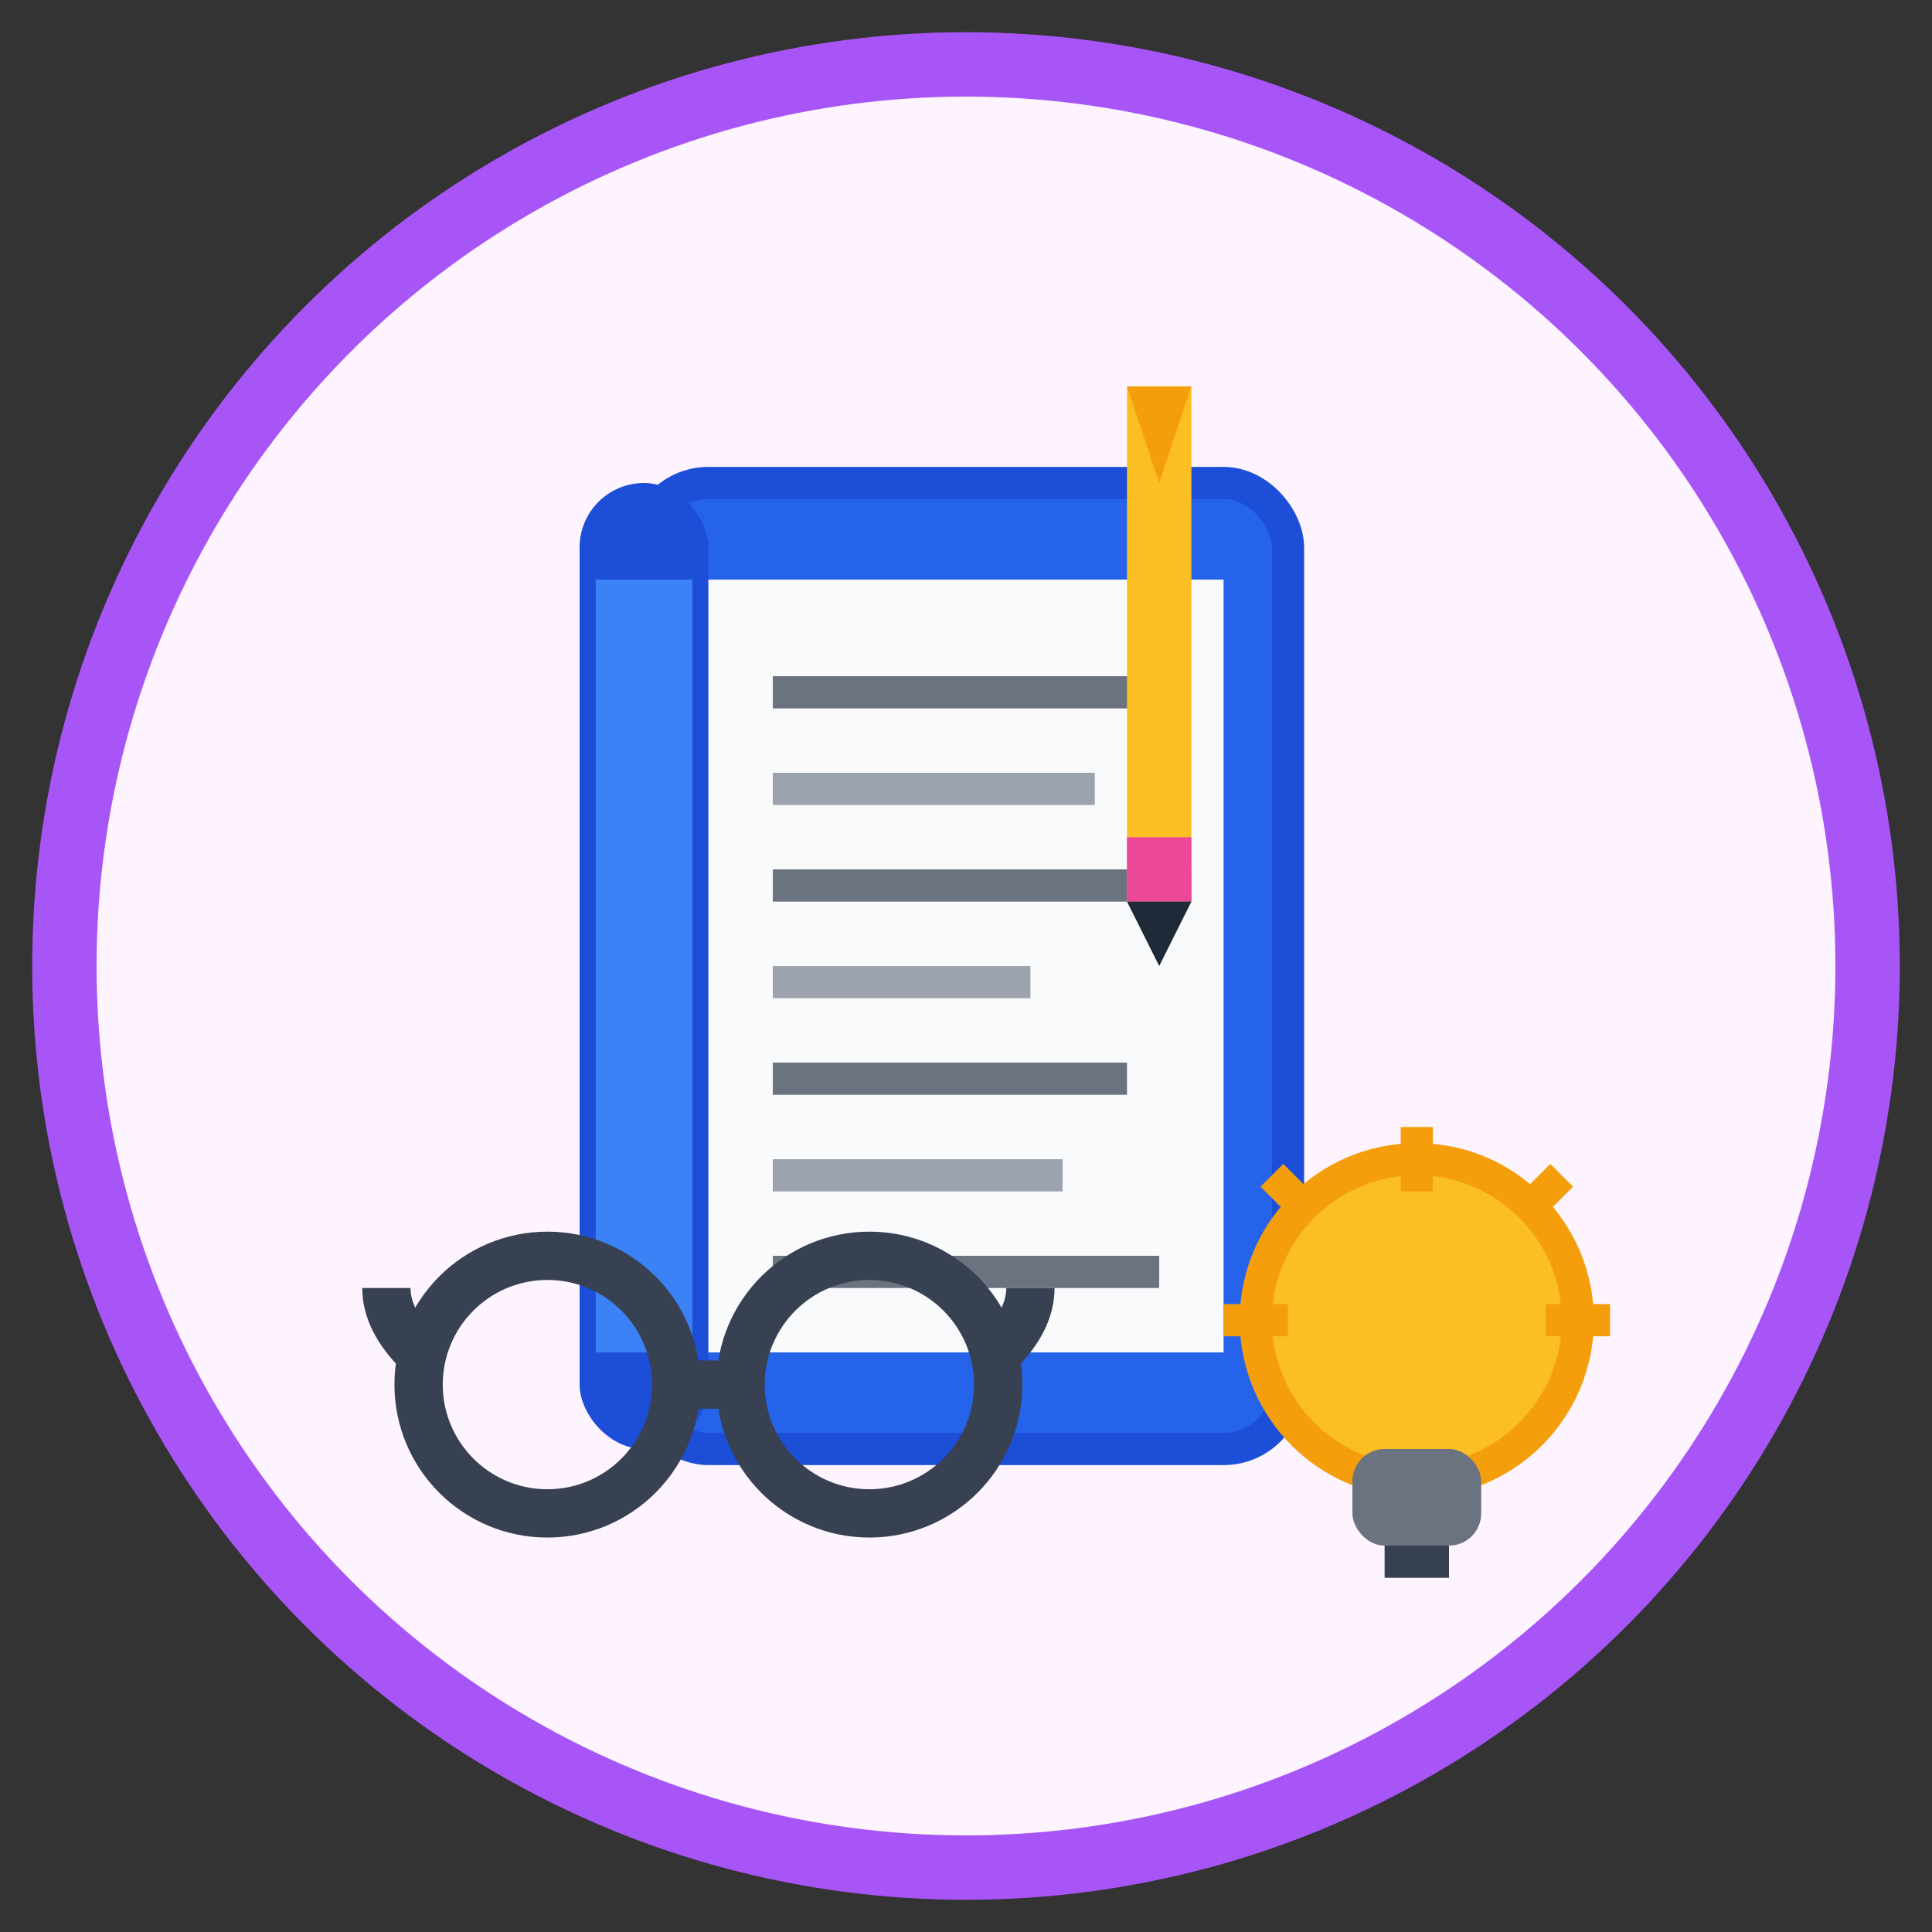 <svg width="60" height="60" viewBox="0 0 60 60" fill="none" xmlns="http://www.w3.org/2000/svg">
  <rect x="0" y="0" width="60" height="60" fill="#333333" stroke="none"/>
  <!-- Background circle -->
  <circle cx="30" cy="30" r="28" fill="#fdf4ff" stroke="#a855f7" stroke-width="2"/>
  
  <!-- Book/Blog -->
  <g transform="translate(15, 10)">
    <!-- Book cover -->
    <rect x="5" y="5" width="20" height="30" rx="2" fill="#2563eb" stroke="#1d4ed8" stroke-width="1"/>
    
    <!-- Book spine -->
    <rect x="3" y="5" width="4" height="30" rx="2" fill="#1d4ed8"/>
    <rect x="3.5" y="8" width="3" height="24" fill="#3b82f6"/>
    
    <!-- Pages -->
    <rect x="7" y="8" width="16" height="24" fill="#f8fafc"/>
    
    <!-- Text lines -->
    <rect x="9" y="11" width="12" height="1" fill="#6b7280"/>
    <rect x="9" y="14" width="10" height="1" fill="#9ca3af"/>
    <rect x="9" y="17" width="13" height="1" fill="#6b7280"/>
    <rect x="9" y="20" width="8" height="1" fill="#9ca3af"/>
    <rect x="9" y="23" width="11" height="1" fill="#6b7280"/>
    <rect x="9" y="26" width="9" height="1" fill="#9ca3af"/>
    <rect x="9" y="29" width="12" height="1" fill="#6b7280"/>
  </g>
  
  <!-- Pencil -->
  <g transform="translate(35, 12)">
    <rect x="0" y="0" width="2" height="16" fill="#fbbf24"/>
    <polygon points="0,0 2,0 1,3" fill="#f59e0b"/>
    <rect x="0" y="14" width="2" height="2" fill="#ec4899"/>
    <polygon points="0,16 2,16 1,18" fill="#1f2937"/>
  </g>
  
  <!-- Reading glasses -->
  <g transform="translate(12, 38)">
    <circle cx="5" cy="5" r="4" fill="none" stroke="#374151" stroke-width="1.5"/>
    <circle cx="15" cy="5" r="4" fill="none" stroke="#374151" stroke-width="1.5"/>
    <path d="M9 5 L11 5" stroke="#374151" stroke-width="1.5"/>
    <path d="M1 4 Q0 3 0 2" stroke="#374151" stroke-width="1.5" fill="none"/>
    <path d="M19 4 Q20 3 20 2" stroke="#374151" stroke-width="1.5" fill="none"/>
  </g>
  
  <!-- Lightbulb (ideas) -->
  <g transform="translate(38, 35)">
    <circle cx="6" cy="6" r="5" fill="#fbbf24" stroke="#f59e0b" stroke-width="1"/>
    <rect x="4" y="10" width="4" height="3" rx="1" fill="#6b7280"/>
    <rect x="5" y="13" width="2" height="1" fill="#374151"/>
    
    <!-- Light rays -->
    <path d="M6 0 L6 2" stroke="#f59e0b" stroke-width="1"/>
    <path d="M12 6 L10 6" stroke="#f59e0b" stroke-width="1"/>
    <path d="M0 6 L2 6" stroke="#f59e0b" stroke-width="1"/>
    <path d="M10.5 1.5 L9.5 2.5" stroke="#f59e0b" stroke-width="1"/>
    <path d="M1.5 1.5 L2.5 2.5" stroke="#f59e0b" stroke-width="1"/>
  </g>
</svg>
